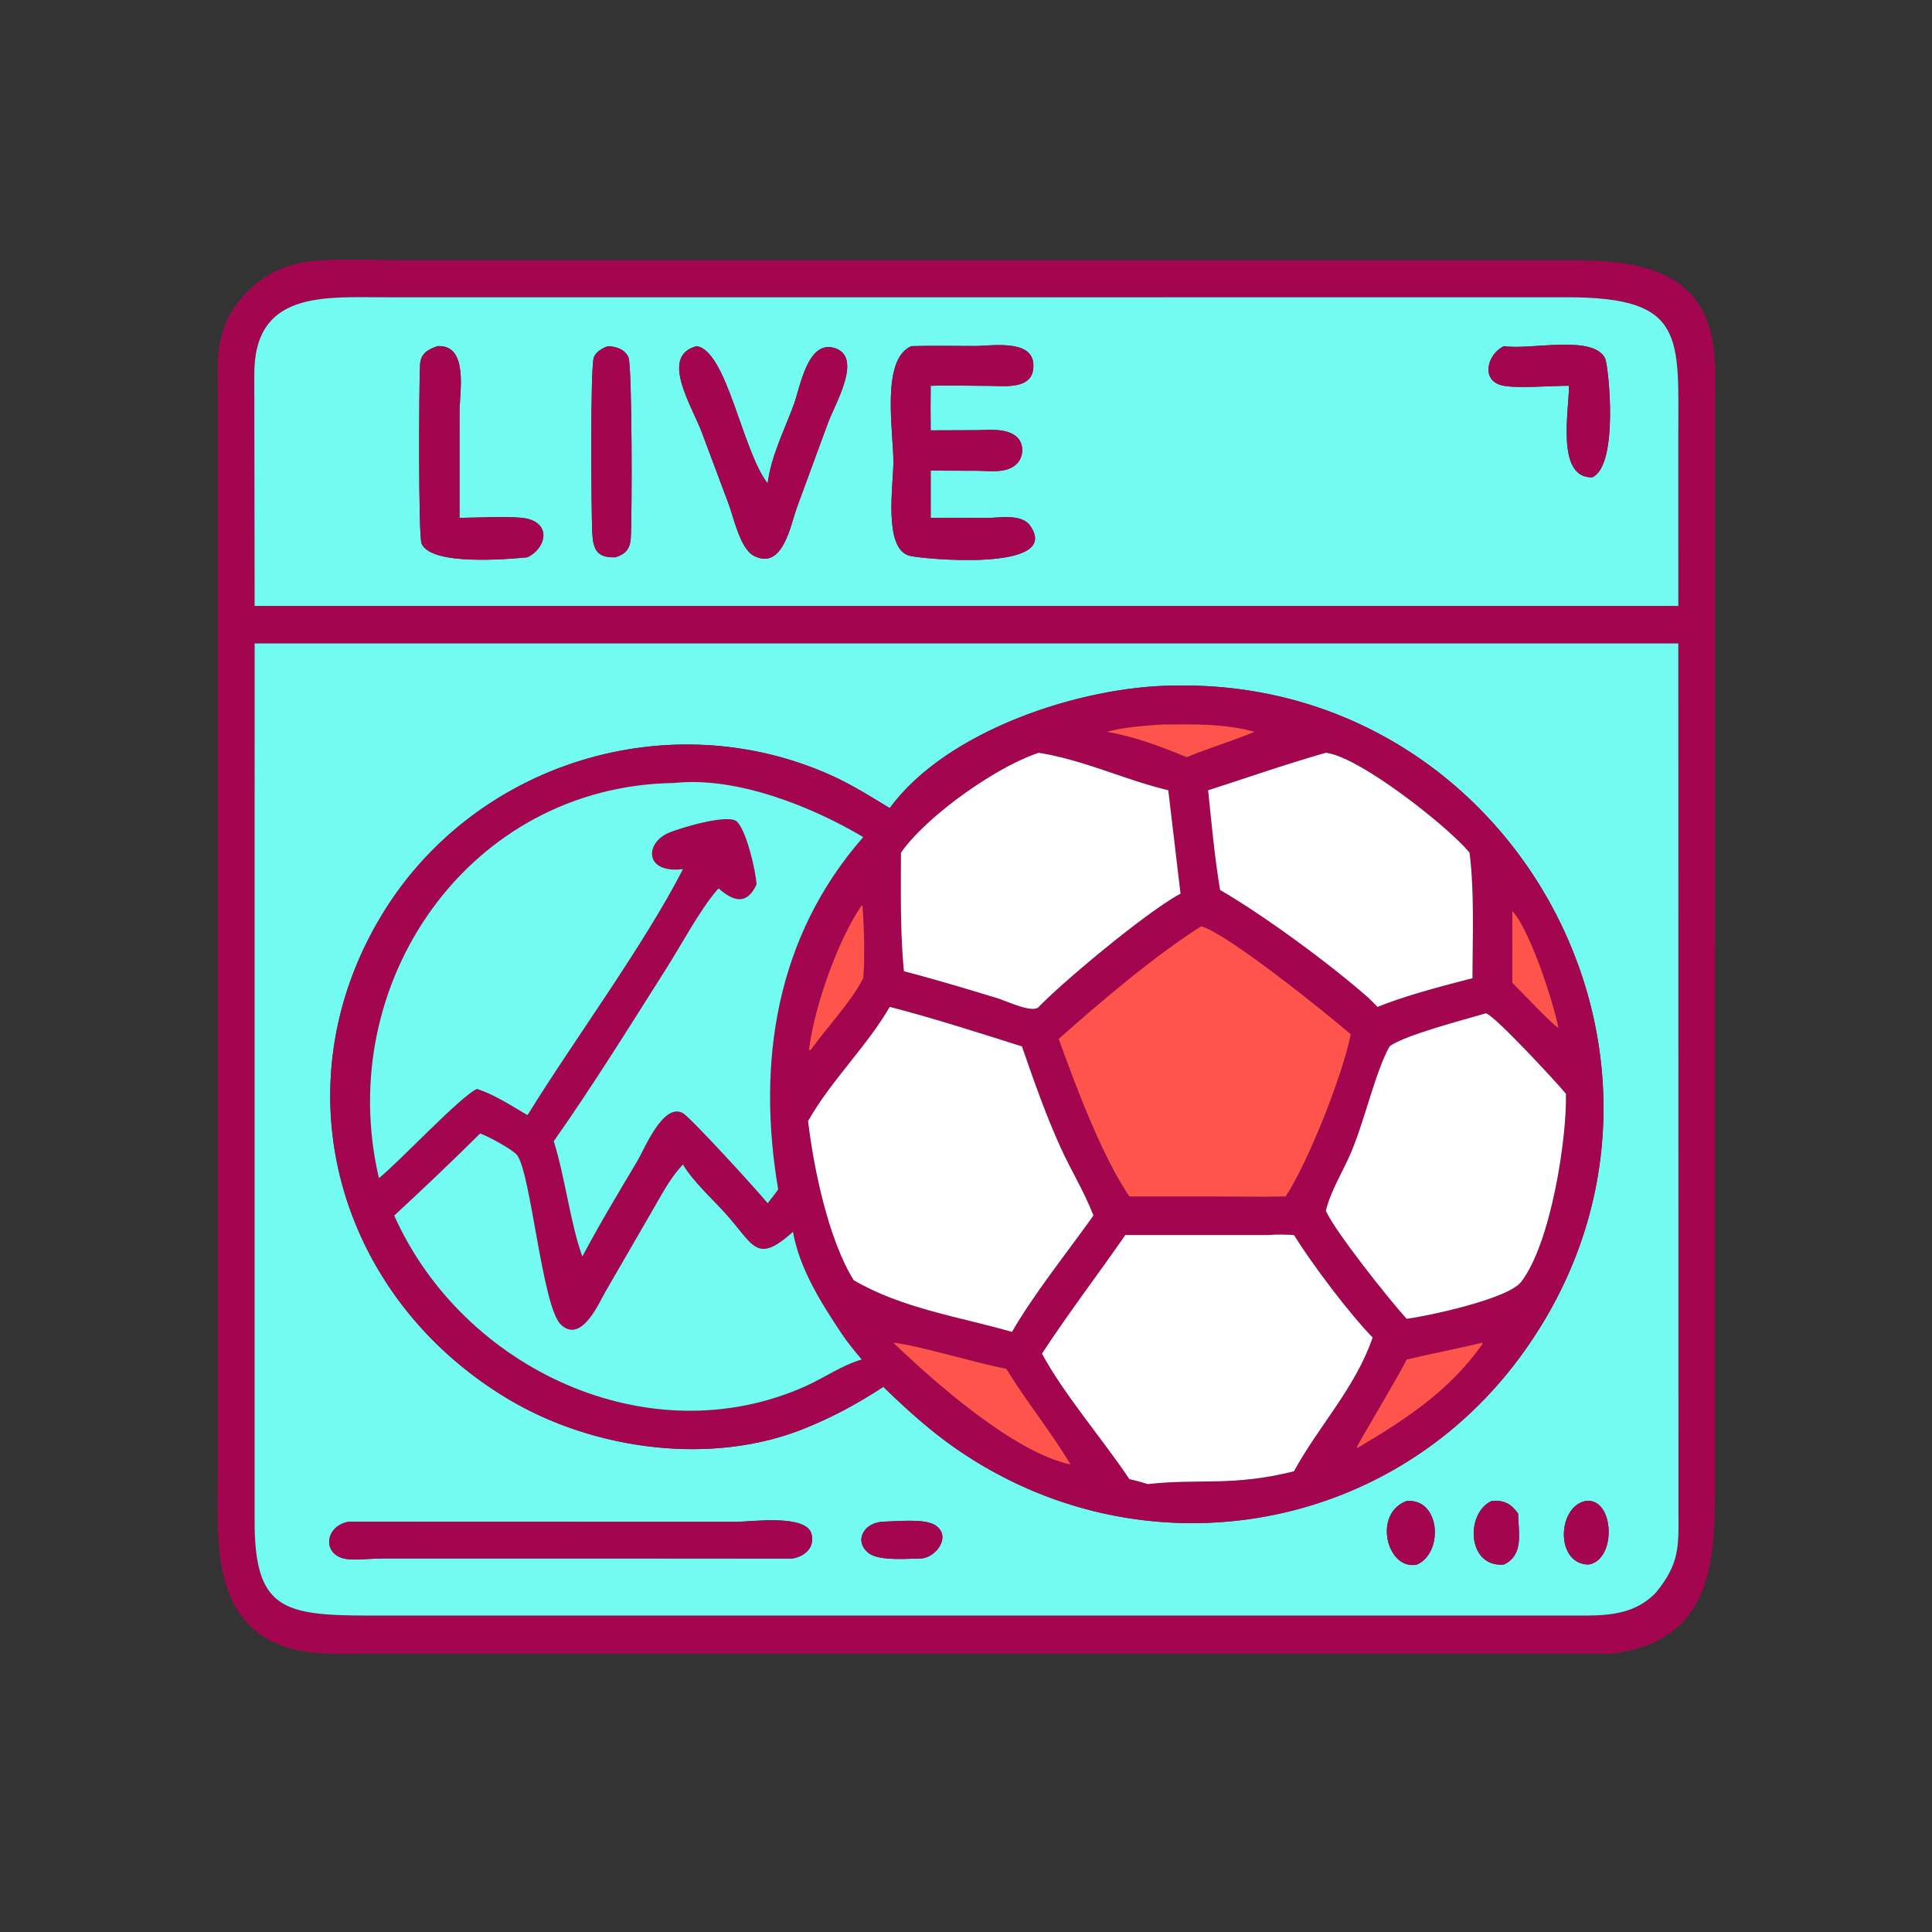 <svg xmlns="http://www.w3.org/2000/svg" width="1024" height="1024"><rect width="100%" height="100%" fill="#333333" stroke="none"/><path fill="#A3064F" d="M854.124 876.474l-660.579.02c-9.141 0-18.55.424-27.642-.59-56.81-6.34-50.453-60.134-50.416-100.562l-.004-562.84c-.072-22.318-2.177-38.874 14.572-56.801 11.318-12.113 25.42-17.306 41.754-17.775 13.615-.718 27.645-.006 41.311-.005l611.212.002c34.568-.03 77.97-.383 83.944 46.588 1.436 11.293.756 23.197.756 34.575l-.004 565.356c.022 42.638-.6 85.258-54.904 92.032zM265.232 157.591l-60.322-.019c-33.057.01-70.592-3.705-70.133 41.485l.178 122.087h754.587l-.02-87.684c.018-54.84 4.458-75.915-58.766-75.9l-565.524.031zM134.955 341.042l-.014 465.1c.016 46.634 14.868 50.116 60.693 50.14l645.27-.002c13.862-.062 26.714-1.63 36.76-12.174 12.352-15.094 12.104-23.99 11.95-42.294l-.072-460.77H134.955z"/><path fill="#73FAF1" d="M134.955 321.144l-.178-122.087c-.46-45.19 37.076-41.475 70.133-41.485l60.322.019 565.524-.03c63.224-.016 58.784 21.06 58.766 75.899l.02 87.684H134.955zm96.913-137.683c-5.3 1.839-8.894 4.002-9.232 9.87-.586 10.169-.922 90.337.782 94.667 4.706 11.968 45.554 8.414 56.176 7.368 9.524-4.652 12.74-17.09.174-20.374-6.534-1.71-28.36-.55-36.232-.51l.014-56.252c.004-10.094 5.04-35.692-11.682-34.769zm251.164 0c-16.276 7.07-9.518 44.815-9.51 61.487.006 12.036-5.456 45.736 8.452 49.604 6.22 1.73 81.49 8.866 64.004-15.942-4.526-6.422-16.036-4.136-22.644-4.102l-30.06-.026v-25.048l24.73.082c6.61.034 15.412 1.51 20.716-3.5 4.004-3.784 4.258-11.01-.06-14.654-5.508-4.648-14.858-3.378-21.486-3.358l-23.9.09c-.112-7.88-.046-15.76 0-23.642 10.21-.242 20.46.01 30.674.062 8.972.048 24.616 2.318 23.738-11.656-.828-13.198-22.358-9.473-30.956-9.462-11.2.014-22.512-.29-33.698.065zm-160.752 0c-2.964 1.04-6.204 2.792-7.5 5.861-2.008 4.754-1.374 82.626-.874 92.91.42 8.622 2.214 13.588 12.322 13.134 5.26-1.68 7.656-4.412 8.062-9.84.756-10.13.812-91.447-1.214-96.14-1.818-4.207-6.566-5.757-10.796-5.925zm46.974 0c-19.752 5.106-2.65 31.461 2.592 45.377l14.458 38.61c2.636 7.08 6.01 23.474 13.382 27.202 15.254 7.712 19.312-16.334 22.664-25.606l16.42-44.668c3.476-9.794 18.742-34.782 3.908-39.808-14.562-4.935-18.536 20.534-21.886 29.702-5.024 13.744-12.096 27.332-13.922 41.984-13.57-17.546-21.524-70.212-37.616-72.793zm427.88 0c-8.706 4.034-12.718 18.155-.754 20.887 7.214 1.648 26.52.08 35.226.104-.032 13.646-6.966 48.954 12.328 48.546 14.264-6.386 8.6-59.393 6.816-63.033-6.304-12.85-39.91-4.291-53.616-6.504z"/><path fill="#A3064F" d="M279.594 295.366c-10.622 1.046-51.47 4.6-56.176-7.368-1.704-4.33-1.368-84.498-.782-94.667.338-5.868 3.932-8.031 9.232-9.87 16.722-.923 11.686 24.675 11.682 34.769l-.014 56.252c7.872-.04 29.698-1.2 36.232.51 12.566 3.284 9.35 15.722-.174 20.374zm213.68-20.884l30.06.026c6.608-.034 18.118-2.32 22.644 4.102 17.486 24.808-57.784 17.672-64.004 15.942-13.908-3.868-8.446-37.568-8.452-49.604-.008-16.672-6.766-54.417 9.51-61.487 11.186-.355 22.498-.05 33.698-.065 8.598-.011 30.128-3.736 30.956 9.462.878 13.974-14.766 11.704-23.738 11.656-10.214-.052-20.464-.304-30.674-.062-.046 7.882-.112 15.762 0 23.642l23.9-.09c6.628-.02 15.978-1.29 21.486 3.358 4.318 3.644 4.064 10.87.06 14.654-5.304 5.01-14.106 3.534-20.716 3.5l-24.73-.082v25.048zm-167.046 20.884c-10.108.454-11.902-4.512-12.322-13.134-.5-10.284-1.134-88.156.874-92.91 1.296-3.069 4.536-4.82 7.5-5.86 4.23.167 8.978 1.717 10.796 5.924 2.026 4.693 1.97 86.01 1.214 96.14-.406 5.428-2.802 8.16-8.062 9.84zm112.542-70.99l-16.42 44.668c-3.352 9.272-7.41 33.318-22.664 25.606-7.372-3.728-10.746-20.122-13.382-27.202l-14.458-38.61c-5.242-13.916-22.344-40.271-2.592-45.377 16.092 2.581 24.046 55.247 37.616 72.793 1.826-14.652 8.898-28.24 13.922-41.984 3.35-9.168 7.324-34.637 21.886-29.702 14.834 5.026-.432 30.014-3.908 39.808zm392.836-19.924c-8.706-.024-28.012 1.544-35.226-.104-11.964-2.732-7.952-16.853.754-20.887 13.706 2.213 47.312-6.345 53.616 6.504 1.784 3.64 7.448 56.647-6.816 63.033-19.294.408-12.36-34.9-12.328-48.546z"/><path fill="#73FAF1" d="M877.664 844.106c-10.046 10.544-22.898 12.112-36.76 12.174l-645.27.002c-45.825-.024-60.677-3.506-60.693-50.14l.014-465.1h754.587l.072 460.77c.154 18.304.402 27.2-11.95 42.294zM622.662 363.364c-49.488.27-120.86 23.628-151.08 64.958-10.048-6.088-19.876-12.304-30.604-17.168-85.926-38.964-189.768-7.076-238.72 73.972-55.037 91.124-23.566 201.884 66.67 256.154 45.576 27.412 109.454 36.154 159.366 15.058 14.312-5.876 26.942-12.842 39.886-21.288 12.04 11.698 24.354 22.886 38.16 32.506 97.348 67.834 228.888 46.902 299.062-47.962 111.316-150.482.098-359.602-182.74-356.23zm217.64 432.192c-15.108 3.218-15.912 33.67 1.754 33.68 15.056-2.496 13.648-35.886-1.754-33.68zm-94.762 0c-18.182 6.666-10.332 37.144 5.504 33.68 14.18-6.212 12.47-35.172-5.504-33.68zm45.064 0c-14 6.26-13.136 35.428 6.53 33.68 10.778-5.196 7.604-17.13 7.492-27.068-3.97-5.404-7.592-7.126-14.022-6.612zM468.18 806.534c-10.63.374-15.72 10.538-7.72 16.684 5.664 4.352 21.16 2.816 28.166 2.798 8.046-.974 15.698-12.07 7.06-17.634-5.692-3.666-20.624-1.992-27.506-1.848zm-283.327 0c-13.473 2.356-14.352 19.244.507 19.938 5.883.274 12.163-.462 18.124-.466l216.806.01c6.366-1.258 11.552-5.734 9.876-12.81-2.56-10.806-31.606-6.664-39.75-6.61l-205.563-.062z"/><path fill="#A3064F" d="M471.582 428.322c30.22-41.33 101.592-64.688 151.08-64.958 182.838-3.372 294.056 205.748 182.74 356.23-70.174 94.864-201.714 115.796-299.062 47.962-13.806-9.62-26.12-20.808-38.16-32.506-12.944 8.446-25.574 15.412-39.886 21.288-49.912 21.096-113.79 12.354-159.366-15.058-90.236-54.27-121.707-165.03-66.67-256.154 48.952-81.048 152.794-112.936 238.72-73.972 10.728 4.864 20.556 11.08 30.604 17.168zm143.904-44.302c-9.868.73-19.3 1.324-28.91 3.882 14.46 2.354 28.942 7.856 42.448 13.434l5.732-2.336c10.03-3.69 20.288-7.058 30.176-11.098-15.452-4.468-33.438-4.072-49.446-3.882zM550.552 399c-22.49 7.386-59.274 33.366-73.03 52.948-.036 20.874-.404 42.024 1.58 62.832 16.506 4.274 32.838 9.232 49.156 14.162 5.092 1.538 19.036 8.308 22.294 4.738 13.632-14.066 57.274-50.396 75.154-60.026l-6.502-54.81c-23.224-5.554-44.808-16.066-68.652-19.844zm152.166 0c-21.072 5.98-41.546 13.188-62.378 19.844 1.662 16.234 3.614 37.022 6.354 52.86 23.698 13.83 57.158 38.412 78.018 56.63a107.223 107.223 0 015.402 5.346c15.932-6.334 33.7-10.894 50.33-15.196.024-20.394 1.082-46.368-1.572-66.536-10.864-13.41-58.428-51.024-76.154-52.948zm-345.32 15.986c-108.84 1.51-180.839 106.028-156.558 209.44 10.426-8.256 44.062-44.236 52.036-47.254 9.49 3.104 18.112 8.88 26.718 13.868 25.076-40.568 61.394-89.52 82.412-130.402-20.426 2.594-20.5-13.776-7.386-19.322 5.206-2.2 31.64-10.422 36.128-5.728 4.992 5.222 9.836 25.886 10.23 33.198-5.012 10.866-11.98 9.274-20.106 2.084l-.802.834c-9.446 11.11-18.89 28.972-26.944 41.68-18.984 29.95-39.266 62.594-59.626 91.488 6.158 19.672 8.596 42.728 15.154 61.12 9.176-17.37 19.338-34.116 29.354-51.008 3.57-6.02 13.552-30.774 23.92-25.018 4.122 2.29 40.332 41.942 44.942 47.776 1.882-2.42 3.83-4.808 5.578-7.328-11.368-67.064-1.39-133.754 45.088-186.74-27.326-16.25-67.354-32.248-100.138-28.688zm99.324 64.872c-12.49 17.942-25.148 53.782-27.918 76.274l.344.656.762-.548c8.666-12.204 20.866-24.656 27.626-37.756.998-10.628.428-27.374-.382-38.174l-.432-.452zm344.836 2.976v38.094c4.234 4.006 20.974 22.098 24.416 23.82-2.51-13.158-14.986-51.854-24.416-61.914zm-164.852 8.088c-24.928 15.752-53.76 40.346-75.59 59.74 8.812 24.318 22.812 61.962 37.488 83.492h43.646c13.044.004 26.146.282 39.182 0 11.982-18.248 30.17-64.224 34.508-85.962-12.492-10.78-64.644-52.868-79.234-57.27zM471.582 533.68c-12.438 21.36-30.982 38.814-43.288 60.5 2.864 24.458 10.728 62.796 24.182 84.328 25.54 15 55.864 19.36 83.89 27.428 11.266-19.644 29.64-42.678 43.176-61.66-4.676-12.322-11.74-23.672-17.212-35.662-8.048-17.634-14.34-35.71-20.682-53.994-21.92-6.922-47.794-15.25-70.066-20.94zm315.992 3.392c-10.534 3.094-43.792 11.756-51.086 17.548-7.53 13.456-13.286 39.702-20.49 56.43-4.332 10.062-10.664 20.07-13.28 30.68 4.864 10.992 33.626 47.164 42.822 57.26 11.68-1.5 53.63-10.584 60.576-19.426 15.686-19.964 24.412-75.712 23.854-99.842-4.664-5.706-37.722-41.522-42.396-42.65zm-533.12 63.72c-14.962 14.846-30.05 29.202-45.514 43.484 36.298 81.274 135.036 127.722 218.166 90.366 9.874-4.436 19.242-11.12 29.616-14.068-4-4.702-7.866-9.486-11.282-14.638-10.718-16.252-21.66-33.6-25.15-53.024-19.572 17.518-20.702 6.986-36.02-9.966-6.866-7.598-17.33-17.1-22.264-25.726-7.088 7.302-11.81 16.98-16.972 25.706l-24.242 41.882c-3.314 5.77-12.688 27.694-23.59 17.192-9.75-9.39-15.754-79.654-23.06-89.678-2.092-2.872-15.864-10.356-19.688-11.53zM672.16 654.6h-75.712c-14.2 20.488-30.818 42.322-44.172 62.848 11.462 21.42 32.426 45.648 46.328 66.54 3.32.688 6.532 1.628 9.776 2.6 28.25-3.078 44.276 1.406 77.42-6.764 13.262-24.246 32.582-44.256 41.724-70.914-12.638-13.044-31.566-38.158-41.724-54.31-4.596-.238-9.048-.404-13.64 0zm-198.686 57.06c21.504 20.642 63.78 58.13 93.946 64.57-10.368-17.458-23.456-33.312-34.02-50.734-16.234-3.038-47.32-12.616-59.926-13.836zm311.986 0c-13.26 3.282-26.674 5.726-39.92 8.914-4.248 8.89-26.372 45.352-26.354 46.508l.25.392c25.592-15.15 48.69-30.176 66.262-55.05l-.238-.764z"/><path fill="#FF544B" d="M586.576 387.902c9.61-2.558 19.042-3.152 28.91-3.882 16.008-.19 33.994-.586 49.446 3.882-9.888 4.04-20.146 7.408-30.176 11.098l-5.732 2.336c-13.506-5.578-27.988-11.08-42.448-13.434z"/><path fill="#fff" d="M477.522 451.948c13.756-19.582 50.54-45.562 73.03-52.948 23.844 3.778 45.428 14.29 68.652 19.844l6.502 54.81c-17.88 9.63-61.522 45.96-75.154 60.026-3.258 3.57-17.202-3.2-22.294-4.738-16.318-4.93-32.65-9.888-49.156-14.162-1.984-20.808-1.616-41.958-1.58-62.832zm162.818-33.104c20.832-6.656 41.306-13.864 62.378-19.844 17.726 1.924 65.29 39.538 76.154 52.948 2.654 20.168 1.596 46.142 1.572 66.536-16.63 4.302-34.398 8.862-50.33 15.196a107.223 107.223 0 00-5.402-5.346c-20.86-18.218-54.32-42.8-78.018-56.63-2.74-15.838-4.692-36.626-6.354-52.86z"/><path fill="#73FAF1" d="M200.84 624.426c-24.281-103.412 47.718-207.93 156.558-209.44 32.784-3.56 72.812 12.438 100.138 28.688-46.478 52.986-56.456 119.676-45.088 186.74-1.748 2.52-3.696 4.908-5.578 7.328-4.61-5.834-40.82-45.486-44.942-47.776-10.368-5.756-20.35 18.998-23.92 25.018-10.016 16.892-20.178 33.638-29.354 51.008-6.558-18.392-8.996-41.448-15.154-61.12 20.36-28.894 40.642-61.538 59.626-91.488 8.054-12.708 17.498-30.57 26.944-41.68l.802-.834c8.126 7.19 15.094 8.782 20.106-2.084-.394-7.312-5.238-27.976-10.23-33.198-4.488-4.694-30.922 3.528-36.128 5.728-13.114 5.546-13.04 21.916 7.386 19.322-21.018 40.882-57.336 89.834-82.412 130.402-8.606-4.988-17.228-10.764-26.718-13.868-7.974 3.018-41.61 38.998-52.036 47.254z"/><path fill="#FF544B" d="M429.91 556.24l-.762.548-.344-.656c2.77-22.492 15.428-58.332 27.918-76.274l.432.452c.81 10.8 1.38 27.546.382 38.174-6.76 13.1-18.96 25.552-27.626 37.756zm371.648-35.312v-38.094c9.43 10.06 21.906 48.756 24.416 61.914-3.442-1.722-20.182-19.814-24.416-23.82zm-240.442 29.734c21.83-19.394 50.662-43.988 75.59-59.74 14.59 4.402 66.742 46.49 79.234 57.27-4.338 21.738-22.526 67.714-34.508 85.962-13.036.282-26.138.004-39.182 0h-43.646c-14.676-21.53-28.676-59.174-37.488-83.492z"/><path fill="#fff" d="M428.294 594.18c12.306-21.686 30.85-39.14 43.288-60.5 22.272 5.69 48.146 14.018 70.066 20.94 6.342 18.284 12.634 36.36 20.682 53.994 5.472 11.99 12.536 23.34 17.212 35.662-13.536 18.982-31.91 42.016-43.176 61.66-28.026-8.068-58.35-12.428-83.89-27.428-13.454-21.532-21.318-59.87-24.182-84.328zm308.194-39.56c7.294-5.792 40.552-14.454 51.086-17.548 4.674 1.128 37.732 36.944 42.396 42.65.558 24.13-8.168 79.878-23.854 99.842-6.946 8.842-48.896 17.926-60.576 19.426-9.196-10.096-37.958-46.268-42.822-57.26 2.616-10.61 8.948-20.618 13.28-30.68 7.204-16.728 12.96-42.974 20.49-56.43z"/><path fill="#73FAF1" d="M208.94 644.276c15.464-14.282 30.552-28.638 45.514-43.484 3.824 1.174 17.596 8.658 19.688 11.53 7.306 10.024 13.31 80.288 23.06 89.678 10.902 10.502 20.276-11.422 23.59-17.192l24.242-41.882c5.162-8.726 9.884-18.404 16.972-25.706 4.934 8.626 15.398 18.128 22.264 25.726 15.318 16.952 16.448 27.484 36.02 9.966 3.49 19.424 14.432 36.772 25.15 53.024 3.416 5.152 7.282 9.936 11.282 14.638-10.374 2.948-19.742 9.632-29.616 14.068-83.13 37.356-181.868-9.092-218.166-90.366z"/><path fill="#fff" d="M596.448 654.6h75.712c4.592-.404 9.044-.238 13.64 0 10.158 16.152 29.086 41.266 41.724 54.31-9.142 26.658-28.462 46.668-41.724 70.914-33.144 8.17-49.17 3.686-77.42 6.764-3.244-.972-6.456-1.912-9.776-2.6-13.902-20.892-34.866-45.12-46.328-66.54 13.354-20.526 29.972-42.36 44.172-62.848z"/><path fill="#FF544B" d="M567.42 776.23c-30.166-6.44-72.442-43.928-93.946-64.57 12.606 1.22 43.692 10.798 59.926 13.836 10.564 17.422 23.652 33.276 34.02 50.734zm178.12-55.656c13.246-3.188 26.66-5.632 39.92-8.914l.238.764c-17.572 24.874-40.67 39.9-66.262 55.05l-.25-.392c-.018-1.156 22.106-37.618 26.354-46.508z"/><path fill="#A3064F" d="M842.056 829.236c-17.666-.01-16.862-30.462-1.754-33.68 15.402-2.206 16.81 31.184 1.754 33.68zm-91.012 0c-15.836 3.464-23.686-27.014-5.504-33.68 17.974-1.492 19.684 27.468 5.504 33.68zm46.09 0c-19.666 1.748-20.53-27.42-6.53-33.68 6.43-.514 10.052 1.208 14.022 6.612.112 9.938 3.286 21.872-7.492 27.068zm-308.508-3.22c-7.006.018-22.502 1.554-28.166-2.798-8-6.146-2.91-16.31 7.72-16.684 6.882-.144 21.814-1.818 27.506 1.848 8.638 5.564.986 16.66-7.06 17.634zm-68.336 0l-216.806-.01c-5.96.004-12.241.74-18.124.466-14.859-.694-13.98-17.582-.507-19.938l205.563.062c8.144-.054 37.19-4.196 39.75 6.61 1.676 7.076-3.51 11.552-9.876 12.81z"/></svg>
